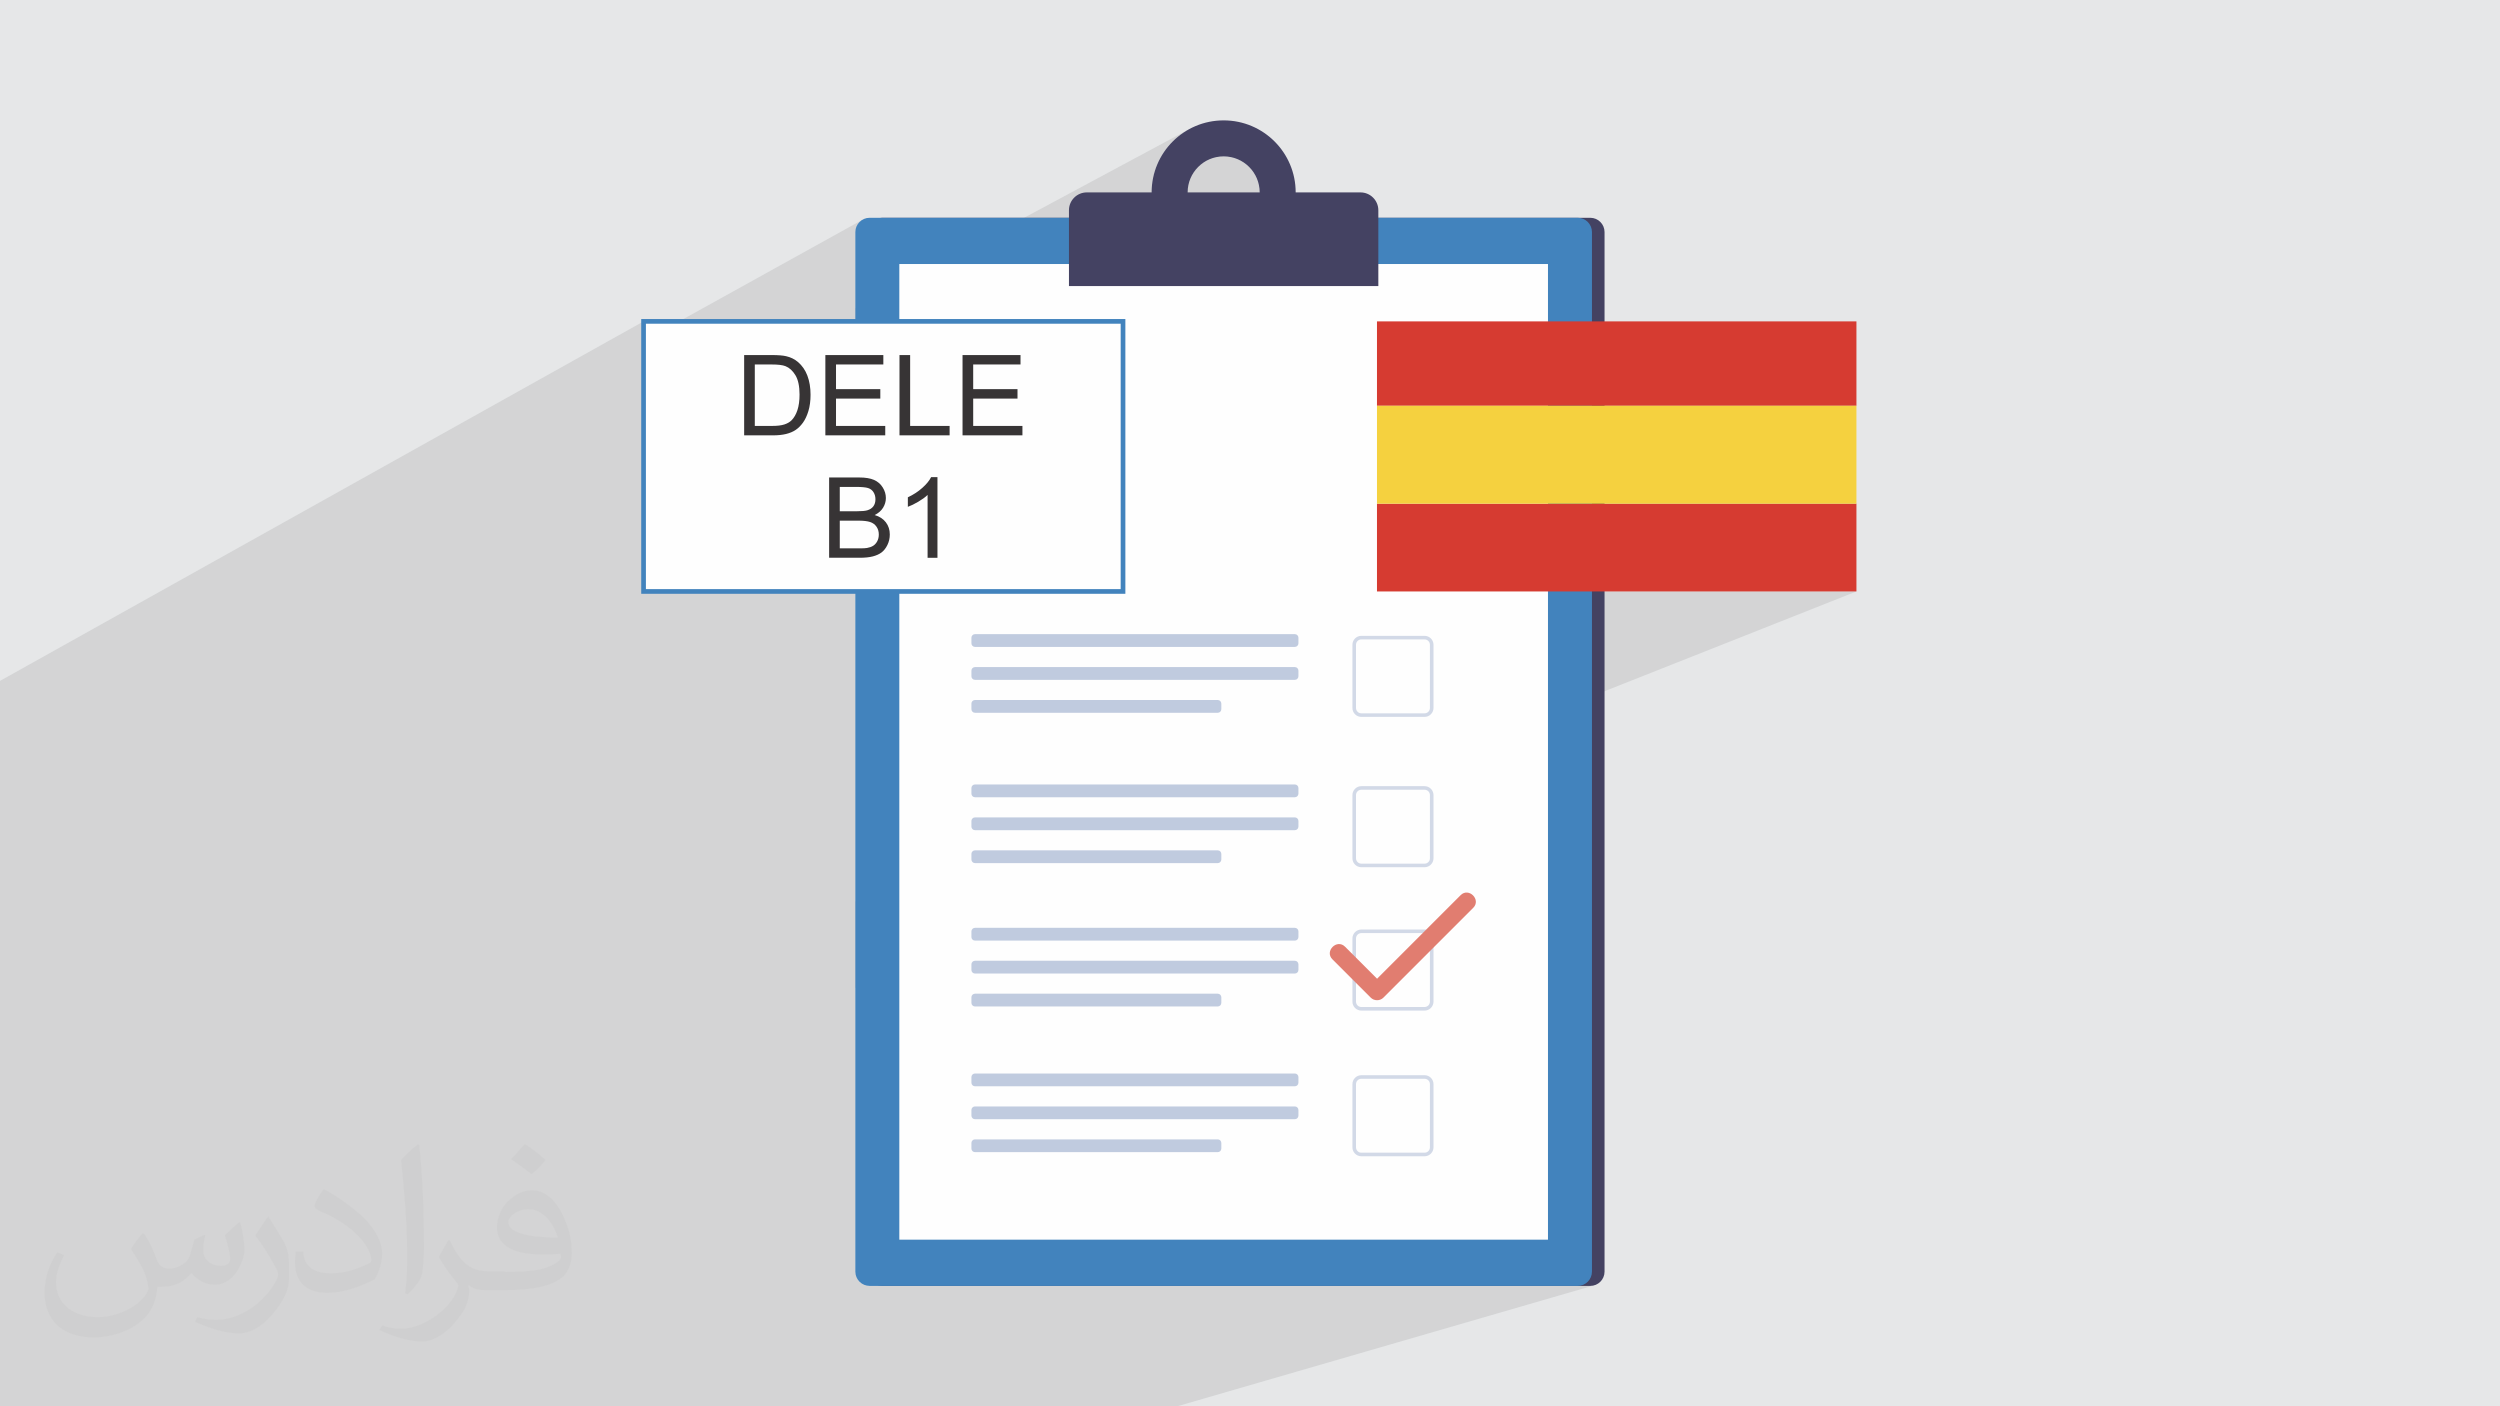 <?xml version="1.0" encoding="UTF-8"?>
<!DOCTYPE svg PUBLIC "-//W3C//DTD SVG 1.1//EN" "http://www.w3.org/Graphics/SVG/1.1/DTD/svg11.dtd">
<!-- Creator: CorelDRAW -->
<svg xmlns="http://www.w3.org/2000/svg" xml:space="preserve" width="3.703in" height="2.083in" version="1.1" style="shape-rendering:geometricPrecision; text-rendering:geometricPrecision; image-rendering:optimizeQuality; fill-rule:evenodd; clip-rule:evenodd"
viewBox="0 0 3703.33 2083.19"
 xmlns:xlink="http://www.w3.org/1999/xlink"
 xmlns:xodm="http://www.corel.com/coreldraw/odm/2003">
 <defs>
  <style type="text/css">
   <![CDATA[
    .str0 {stroke:#4283BD;stroke-width:6.94;stroke-miterlimit:2.613}
    .fil0 {fill:#E6E7E8}
    .fil5 {fill:#FEFEFE;fill-rule:nonzero}
    .fil11 {fill:#FEFEFE;fill-rule:nonzero}
    .fil12 {fill:#373435;fill-rule:nonzero}
    .fil7 {fill:#E17D70;fill-rule:nonzero}
    .fil6 {fill:#D2D9E7;fill-rule:nonzero}
    .fil8 {fill:#C0CBDF;fill-rule:nonzero}
    .fil4 {fill:#4283BD;fill-rule:nonzero}
    .fil3 {fill:#444262;fill-rule:nonzero}
    .fil9 {fill:#D63B31;fill-rule:nonzero}
    .fil10 {fill:#F5D13F;fill-rule:nonzero}
    .fil2 {fill:#373435;fill-opacity:0.031}
    .fil1 {fill:#373435;fill-opacity:0.102}
   ]]>
  </style>
 </defs>
 <g id="Layer_x0020_1">
  <polygon class="fil0" points="-0,0 3703.33,0 3703.33,2083.19 -0,2083.19 "/>
  <polygon class="fil1" points="1741.2,2083.19 1723.95,2083.19 770.52,2083.19 753.26,2083.19 675.65,2083.19 -0,2083.19 -0,1482.01 -0,1352.91 -0,1241.02 -0,1231.17 -0,1152.81 -0,1126.04 -0,1116.2 -0,1043.93 -0,1033.75 -0,1008.61 953.33,476.07 953.33,505.28 1276.35,326.22 1273.22,328.8 1270.64,331.93 1268.69,335.53 1267.45,339.5 1267.02,343.76 1267.02,456.8 1761.77,191.21 1752.97,196.56 1744.76,202.7 1737.19,209.58 1730.3,217.16 1724.16,225.37 1718.81,234.17 1714.32,243.5 1710.73,253.3 1708.11,263.52 1706.49,274.11 1706.14,280.99 1787.2,238.12 1791.86,235.87 1796.76,234.08 1801.87,232.76 1807.17,231.96 1812.63,231.68 1818.08,231.96 1823.37,232.76 1828.49,234.08 1833.39,235.87 1838.05,238.12 1842.45,240.79 1846.56,243.86 1850.35,247.31 1853.79,251.09 1856.86,255.2 1859.54,259.6 1861.78,264.26 1863.58,269.16 1864.89,274.28 1865.7,279.57 1865.98,285.02 953.33,757.31 953.33,876.14 1267.02,876.14 1267.02,1235.69 2750,601.1 2750,601.1 1267.02,1235.69 1267.02,1335.57 2376.87,876.14 2750,876.14 1267.02,1463.5 1267.02,1883.7 1267.45,1887.97 1268.69,1891.94 1270.64,1895.53 1273.22,1898.66 1276.35,1901.24 1279.94,1903.2 1283.91,1904.43 1288.18,1904.86 1306.83,1904.86 2337.07,1904.86 2355.72,1904.86 2359.98,1904.43 1743.78,2083.19 "/>
  <path class="fil2" d="M214.02 1828.17c7,11 12,21 16,32 3,7 5,19 21,19 5,0 11,-1 17,-5 7,-3 12,-9 14,-17l6 -21 15 -7 1 1c-2,8 -3,16 -3,21 0,18 15,24 27,24 7,0 13,-4 13,-10 0,-8 -4,-23 -8,-35 7,-7 14,-14 22,-20l1 1c4,15 6,30 6,40 0,10 -4,20 -8,27 -7,14 -20,25 -36,25 -12,0 -25,-6 -34,-17l-1 0c-9,11 -22,20 -43,20l-7 0c-1,14 -4,24 -9,33 -13,25 -50,42 -85.01,42 -49,0 -73.01,-28 -73.01,-66 0,-23 8,-45 19,-60l10 4c-7,14 -12,27 -12,40 0,35 29,52 62,52 31,0 68.01,-19 75.01,-42 -3,-25 -12,-36 -26,-59 4,-7 10,-15 17,-23l1 0 0 0 0 0 0 0 2 1 0 0 0 0 0 0 0 0 0 0 0 0 0 0 0 0 0 0 0 0 0 0 0 0 0 0 0 0 0 0 0 0 0.02 -0.01zm564.05 -133.01c10,6 20,14 30,23 -6,8 -12,15 -21,21 -10,-8 -20,-15 -30,-22 7,-8 14,-15 20,-22l0 0 0 0 0 0 1 0 0 0 0 0 0 -0zm5 96.01c-17,0 -30,11 -30,19 0,17 33,23 73.01,23 -5,-20 -22,-42 -43,-42l0 0zm-37 93.01c22,0 41,-1 55,-4 16,-4 30,-12 30,-18 0,-2 0,-3 -1,-5 -9,1 -19,1 -29,1 -29,0 -52,-7 -61,-23 -2,-5 -4,-10 -4,-16 0,-16 7,-32 19,-42 10,-9 21,-14 33,-14 20,0 37,16 48,42 6,14 11,30 11,51 0,14 -4,25 -12,34 -16,15 -45,21 -90.01,21l-20 0 0 0 -5 0c-11,0 -19,-2 -25,-7l-1 0c0,3 1,5 1,7 0,10 -3,23 -10,33 -20,30 -42,43 -60,43 -19,0 -42,-7 -63,-17l4 -7c7,3 16,5 29,5 34,0 78.01,-33 84.01,-64 -1,-3 -4,-6 -7,-10 -10,-12 -16,-22 -22,-32 5,-10 10,-18 14,-25l2 0c14,29 28,46 57,46l5 0 0 0 21 0 0 0 0 0 0 0 -3 1 0 0 0 0 -0 -0zm-146.01 31c2,-14 3,-29 3,-43l0 -21c0,-39 -5,-96.01 -9,-133.01 7,-8 17,-17 25,-23l2 1c5,47 7,101.01 7,151.01 0,13 -1,26 -2,35 -1,12 -8,21 -22,35l-3 -1 0 0 0 0 0 0 -1 -1 0 0 0 0 -0 0zm-151.02 -62.01c1,18 10,33 41,33 20,0 36,-5 55,-14 3,-1 5,-3 5,-5 0,-12 -9,-27 -24,-41 -14,-13 -34,-25 -52,-32 -6,-3 -8,-5 -8,-8 0,-5 7,-16 13,-24l2 0c20,11 43,27 60,44 15,16 25,33 25,51 0,13 -4,26 -11,38 -22,11 -46,20 -70.01,20 -29,0 -48,-14 -48,-45 0,-3 0,-9 1,-16l10 0 0 0 0 0 0 0 1 -1 0 0 0 0 0 0 0 0zm-52 -52l18 29c7,11 13,22 13,41l0 24c0,19 -12,39 -32,60 -15,14 -29,20 -42,20 -19,0 -40,-6 -65,-17l3 -7c8,2 17,4 28,4 36,0 72.01,-26 89.01,-58 2,-4 3,-7 3,-9 0,-4 -2,-8 -4,-11 -9,-17 -19,-33 -30,-47 6,-9 12,-18 18,-27l1 0 0 -2 0 0 0 0 0 0 0 -0z"/>
  <g id="_1723421710496">
   <path class="fil3" d="M2355.72 1904.86l-1048.89 0c-11.69,0 -21.15,-9.47 -21.15,-21.15l0 -1539.94c0,-11.68 9.47,-21.15 21.15,-21.15l1048.89 0c11.69,0 21.15,9.47 21.15,21.15l0 1539.94c0,11.68 -9.46,21.15 -21.15,21.15z"/>
   <path class="fil4" d="M2337.07 1904.86l-1048.9 0c-11.68,0 -21.15,-9.47 -21.15,-21.15l0 -1539.94c0,-11.68 9.47,-21.15 21.15,-21.15l1048.9 0c11.68,0 21.15,9.47 21.15,21.15l0 1539.94c0,11.68 -9.47,21.15 -21.15,21.15z"/>
   <polygon class="fil5" points="1332.19,1836.36 2293.06,1836.36 2293.06,391.11 1332.19,391.11 "/>
   <path class="fil3" d="M2041.78 423.72l-458.3 0 0 -112.26c0,-14.6 11.83,-26.44 26.44,-26.44l405.42 0c14.6,0 26.44,11.84 26.44,26.44l0 112.26z"/>
   <path class="fil3" d="M1812.63 338.37c-29.46,0 -53.35,-23.89 -53.35,-53.35 0,-29.46 23.88,-53.35 53.35,-53.35 29.46,0 53.35,23.88 53.35,53.35 0,29.46 -23.89,53.35 -53.35,53.35zm0 -160.04c-58.93,0 -106.69,47.76 -106.69,106.69 0,58.92 47.76,106.69 106.69,106.69 58.93,0 106.69,-47.77 106.69,-106.69 0,-58.93 -47.76,-106.69 -106.69,-106.69z"/>
   <g>
    <path class="fil6" d="M2110.26 1059.32l0 -2.65 -93.64 0c-4.38,-0.01 -7.93,-3.56 -7.93,-7.93l0 -93.63c0.01,-4.38 3.55,-7.93 7.93,-7.93l93.64 0c4.38,0 7.92,3.56 7.93,7.93l0 93.63c-0.01,4.38 -3.56,7.92 -7.93,7.93l0 5.29c7.3,0 13.21,-5.92 13.22,-13.22l0 -93.63c-0.01,-7.3 -5.92,-13.22 -13.22,-13.22l-93.64 0c-7.31,0 -13.22,5.92 -13.22,13.22l0 93.63c0,7.3 5.91,13.22 13.22,13.22l93.64 0 0 -2.64z"/>
    <path class="fil6" d="M2110.26 1282.01l0 -2.64 -93.64 0c-4.38,-0.01 -7.93,-3.56 -7.93,-7.93l0 -93.64c0.01,-4.38 3.55,-7.93 7.93,-7.93l93.64 0c4.38,0 7.92,3.55 7.93,7.93l0 93.64c-0.01,4.38 -3.56,7.92 -7.93,7.93l0 5.29c7.3,-0.01 13.21,-5.92 13.22,-13.22l0 -93.64c-0.01,-7.3 -5.92,-13.22 -13.22,-13.22l-93.64 0c-7.31,0 -13.22,5.92 -13.22,13.22l0 93.64c0,7.3 5.91,13.22 13.22,13.22l93.64 0 0 -2.65z"/>
    <path class="fil6" d="M2110.26 1494.37l0 -2.65 -93.64 0c-4.38,-0 -7.93,-3.55 -7.93,-7.93l0 -93.64c0.01,-4.38 3.55,-7.92 7.93,-7.93l93.64 0c4.38,0.01 7.92,3.56 7.93,7.93l0 93.64c-0.01,4.38 -3.56,7.93 -7.93,7.93l0 5.29c7.3,0 13.21,-5.92 13.22,-13.22l0 -93.64c-0.01,-7.3 -5.92,-13.22 -13.22,-13.22l-93.64 0c-7.31,0 -13.22,5.92 -13.22,13.22l0 93.64c0,7.3 5.91,13.22 13.22,13.22l93.64 0 0 -2.64z"/>
    <path class="fil7" d="M1973.74 1421.06c18.94,18.94 37.88,37.87 56.82,56.81 5.04,5.05 13.63,5.06 18.69,0 44.37,-44.37 88.74,-88.74 133.12,-133.11 12.05,-12.06 -6.65,-30.75 -18.7,-18.7 -44.37,44.37 -88.74,88.74 -133.11,133.12 6.23,0 12.46,0 18.69,0 -18.94,-18.94 -37.87,-37.88 -56.81,-56.82 -12.05,-12.05 -30.75,6.64 -18.7,18.7z"/>
    <path class="fil6" d="M2110.26 1710.17l0 -2.64 -93.64 0c-4.38,-0.01 -7.93,-3.56 -7.93,-7.93l0 -93.64c0.01,-4.38 3.55,-7.93 7.93,-7.93l93.64 0c4.38,0 7.92,3.55 7.93,7.93l0 93.64c-0.01,4.38 -3.56,7.92 -7.93,7.93l0 5.29c7.3,-0 13.21,-5.92 13.22,-13.22l0 -93.64c-0.01,-7.3 -5.92,-13.22 -13.22,-13.22l-93.64 0c-7.31,0 -13.22,5.91 -13.22,13.22l0 93.64c0,7.3 5.91,13.22 13.22,13.22l93.64 0 0 -2.65z"/>
    <path class="fil8" d="M1918.11 958.3l-473.83 0c-2.92,0 -5.29,-2.37 -5.29,-5.29l0 -8.35c0,-2.93 2.37,-5.29 5.29,-5.29l473.83 0c2.93,0 5.29,2.37 5.29,5.29l0 8.35c0,2.92 -2.37,5.29 -5.29,5.29z"/>
    <path class="fil8" d="M1918.11 1007.09l-473.83 0c-2.92,0 -5.29,-2.37 -5.29,-5.29l0 -8.35c0,-2.92 2.37,-5.29 5.29,-5.29l473.83 0c2.93,0 5.29,2.37 5.29,5.29l0 8.35c0,2.92 -2.37,5.29 -5.29,5.29z"/>
    <path class="fil8" d="M1803.9 1055.87l-359.62 0c-2.92,0 -5.29,-2.37 -5.29,-5.29l0 -8.35c0,-2.93 2.37,-5.29 5.29,-5.29l359.62 0c2.92,0 5.29,2.36 5.29,5.29l0 8.35c0,2.92 -2.37,5.29 -5.29,5.29z"/>
    <path class="fil8" d="M1918.11 1180.99l-473.83 0c-2.92,0 -5.29,-2.37 -5.29,-5.29l0 -8.35c0,-2.93 2.37,-5.29 5.29,-5.29l473.83 0c2.93,0 5.29,2.36 5.29,5.29l0 8.35c0,2.92 -2.37,5.29 -5.29,5.29z"/>
    <path class="fil8" d="M1918.11 1229.78l-473.83 0c-2.92,0 -5.29,-2.37 -5.29,-5.29l0 -8.36c0,-2.92 2.37,-5.29 5.29,-5.29l473.83 0c2.93,0 5.29,2.37 5.29,5.29l0 8.36c0,2.92 -2.37,5.29 -5.29,5.29z"/>
    <path class="fil8" d="M1803.9 1278.56l-359.62 0c-2.92,0 -5.29,-2.37 -5.29,-5.29l0 -8.35c0,-2.92 2.37,-5.29 5.29,-5.29l359.62 0c2.92,0 5.29,2.37 5.29,5.29l0 8.35c0,2.93 -2.37,5.29 -5.29,5.29z"/>
    <path class="fil8" d="M1918.11 1393.35l-473.83 0c-2.92,0 -5.29,-2.37 -5.29,-5.29l0 -8.36c0,-2.92 2.37,-5.28 5.29,-5.28l473.83 0c2.93,0 5.29,2.37 5.29,5.28l0 8.36c0,2.92 -2.37,5.29 -5.29,5.29z"/>
    <path class="fil8" d="M1918.11 1442.13l-473.83 0c-2.92,0 -5.29,-2.37 -5.29,-5.29l0 -8.35c0,-2.92 2.37,-5.29 5.29,-5.29l473.83 0c2.93,0 5.29,2.37 5.29,5.29l0 8.35c0,2.92 -2.37,5.29 -5.29,5.29z"/>
    <path class="fil8" d="M1803.9 1490.93l-359.62 0c-2.92,0 -5.29,-2.37 -5.29,-5.29l0 -8.35c0,-2.92 2.37,-5.29 5.29,-5.29l359.62 0c2.92,0 5.29,2.37 5.29,5.29l0 8.35c0,2.92 -2.37,5.29 -5.29,5.29z"/>
    <path class="fil8" d="M1918.11 1609.15l-473.83 0c-2.92,0 -5.29,-2.37 -5.29,-5.29l0 -8.35c0,-2.93 2.37,-5.29 5.29,-5.29l473.83 0c2.93,0 5.29,2.36 5.29,5.29l0 8.35c0,2.92 -2.37,5.29 -5.29,5.29z"/>
    <path class="fil8" d="M1918.11 1657.94l-473.83 0c-2.92,0 -5.29,-2.37 -5.29,-5.29l0 -8.35c0,-2.93 2.37,-5.29 5.29,-5.29l473.83 0c2.93,0 5.29,2.37 5.29,5.29l0 8.35c0,2.91 -2.37,5.29 -5.29,5.29z"/>
    <path class="fil8" d="M1803.9 1706.72l-359.62 0c-2.92,0 -5.29,-2.37 -5.29,-5.29l0 -8.35c0,-2.92 2.37,-5.29 5.29,-5.29l359.62 0c2.92,0 5.29,2.37 5.29,5.29l0 8.35c0,2.93 -2.37,5.29 -5.29,5.29z"/>
   </g>
   <g>
    <rect class="fil9" x="2039.76" y="476.08" width="710.24" height="125.02"/>
    <rect class="fil9" x="2039.76" y="746.12" width="710.24" height="130.02"/>
    <polygon class="fil10" points="2039.76,612.53 2039.76,734.69 2039.76,746.12 2750,746.12 2750,734.69 2750,612.53 2750,601.09 2039.76,601.09 "/>
   </g>
   <polygon class="fil11 str0" points="1663.57,601.09 1663.57,476.07 953.33,476.07 953.33,601.09 953.33,612.53 953.33,734.69 953.33,746.12 953.33,876.14 1663.57,876.14 1663.57,746.12 1663.57,734.69 1663.57,612.53 "/>
   <g>
    <path class="fil12" d="M1228.21 826.26l0 -118.95 44.63 0c9.08,0 16.36,1.19 21.87,3.6 5.48,2.41 9.78,6.12 12.88,11.13 3.13,4.99 4.68,10.22 4.68,15.7 0,5.07 -1.39,9.86 -4.13,14.34 -2.74,4.48 -6.9,8.11 -12.46,10.88 7.2,2.11 12.74,5.7 16.59,10.8 3.87,5.07 5.81,11.08 5.81,18 0,5.59 -1.19,10.77 -3.54,15.56 -2.35,4.79 -5.26,8.47 -8.72,11.07 -3.46,2.58 -7.81,4.54 -13.01,5.87 -5.24,1.33 -11.63,1.99 -19.22,1.99l-45.38 0zm15.78 -68.94l25.72 0c6.98,0 11.99,-0.47 15.01,-1.39 4.01,-1.19 7.04,-3.19 9.05,-5.95 2.02,-2.77 3.05,-6.23 3.05,-10.41 0,-3.96 -0.94,-7.45 -2.85,-10.44 -1.88,-3.02 -4.59,-5.09 -8.11,-6.2 -3.52,-1.11 -9.55,-1.66 -18.08,-1.66l-23.79 0 0 36.05zm0 54.99l29.63 0c5.09,0 8.67,-0.19 10.74,-0.58 3.6,-0.63 6.65,-1.72 9.08,-3.24 2.44,-1.52 4.43,-3.74 6.01,-6.65 1.58,-2.91 2.35,-6.26 2.35,-10.06 0,-4.45 -1.13,-8.3 -3.43,-11.6 -2.27,-3.3 -5.43,-5.59 -9.47,-6.92 -4.02,-1.33 -9.83,-1.99 -17.39,-1.99l-27.52 0 0 41.03zm144.7 13.96l-14.62 0 0 -93.09c-3.52,3.38 -8.14,6.73 -13.84,10.08 -5.7,3.35 -10.85,5.87 -15.4,7.53l0 -14.12c8.17,-3.82 15.31,-8.47 21.43,-13.96 6.12,-5.45 10.47,-10.74 13.02,-15.89l9.41 0 0 119.45z"/>
    <path class="fil12" d="M1102.33 644.91l0 -118.95 40.98 0c9.25,0 16.31,0.56 21.19,1.69 6.81,1.57 12.63,4.43 17.44,8.53 6.28,5.31 10.96,12.07 14.07,20.32 3.13,8.25 4.68,17.69 4.68,28.3 0,9.03 -1.06,17.03 -3.16,24.01 -2.1,6.98 -4.81,12.76 -8.11,17.33 -3.32,4.57 -6.92,8.17 -10.85,10.77 -3.9,2.63 -8.64,4.62 -14.18,5.98 -5.56,1.36 -11.93,2.02 -19.13,2.02l-42.92 0zm15.78 -13.96l25.36 0c7.83,0 13.98,-0.72 18.44,-2.19 4.46,-1.46 8,-3.51 10.66,-6.17 3.71,-3.74 6.61,-8.78 8.69,-15.09 2.07,-6.31 3.13,-13.96 3.13,-22.95 0,-12.46 -2.05,-22.04 -6.12,-28.74 -4.07,-6.7 -9.02,-11.18 -14.87,-13.45 -4.21,-1.64 -10.99,-2.44 -20.35,-2.44l-24.94 0 0 91.04zm104.52 13.96l0 -118.95 85.89 0 0 13.95 -70.11 0 0 36.55 65.63 0 0 13.96 -65.63 0 0 40.54 72.94 0 0 13.96 -88.72 0zm109.81 0l0 -118.95 15.78 0 0 105 58.48 0 0 13.96 -74.26 0zm93.4 0l0 -118.95 85.89 0 0 13.95 -70.11 0 0 36.55 65.63 0 0 13.96 -65.63 0 0 40.54 72.94 0 0 13.96 -88.72 0z"/>
   </g>
  </g>
 </g>
</svg>
